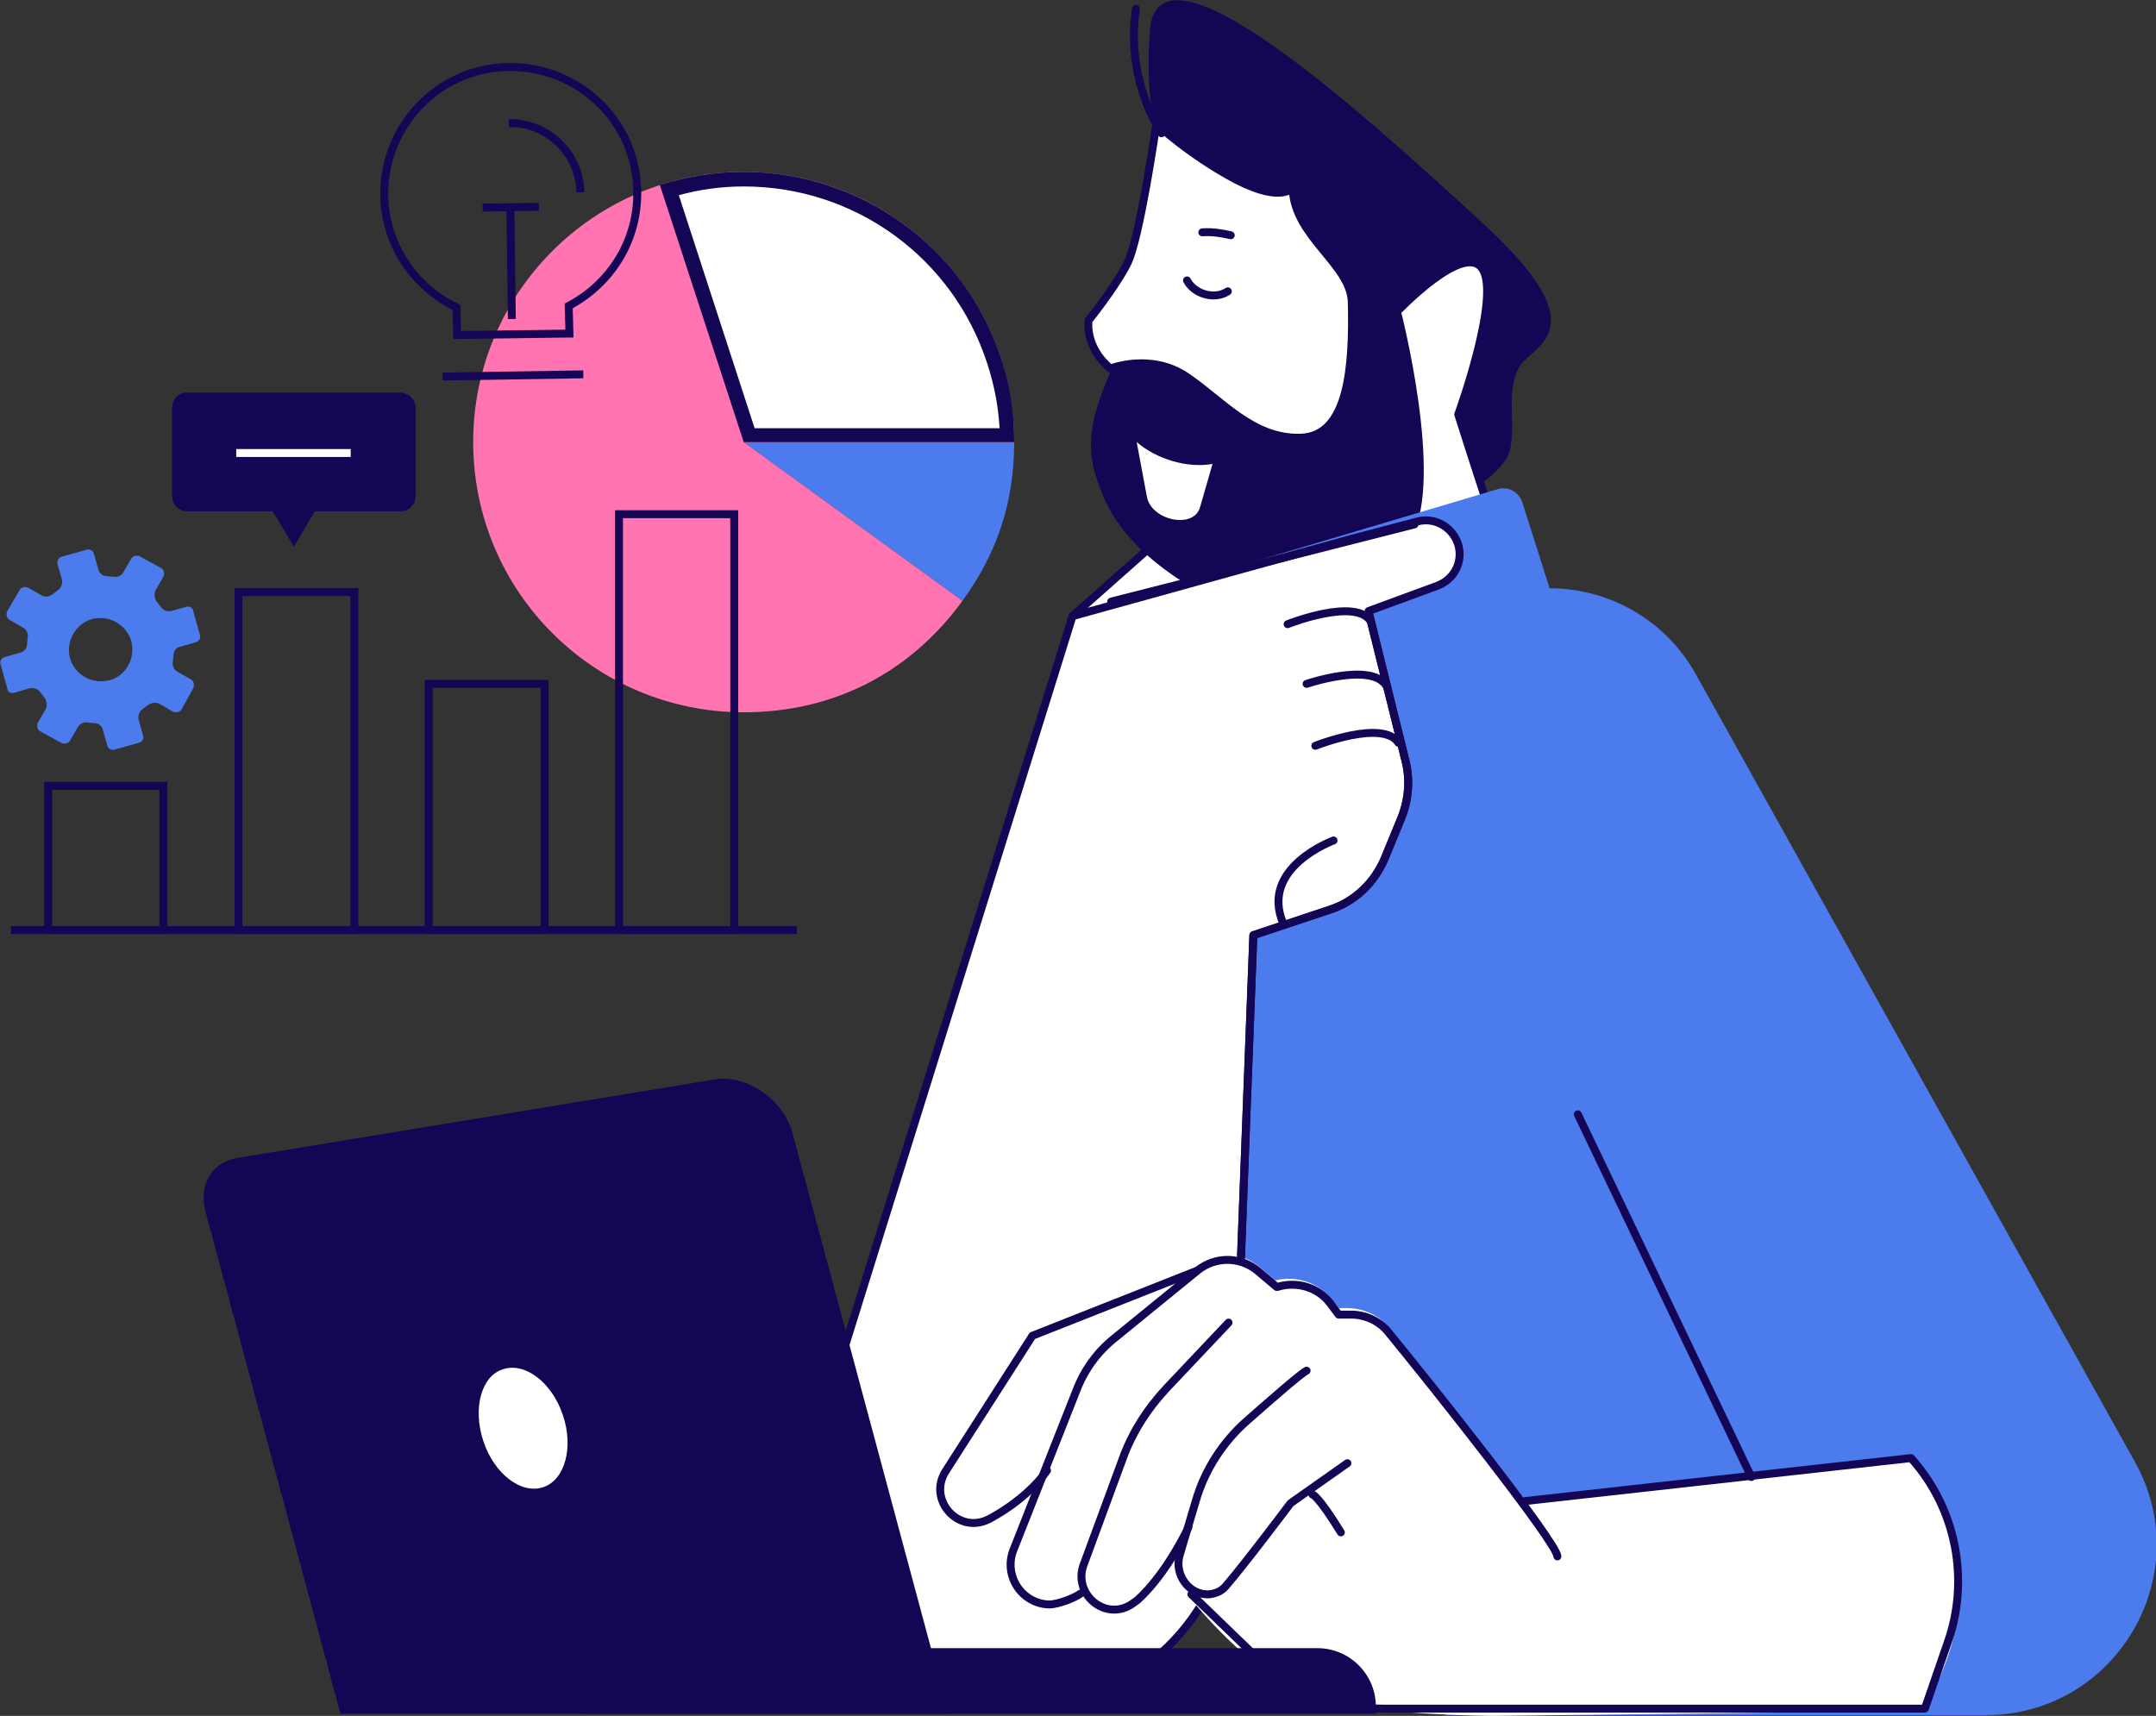 <svg width="544" height="433" viewBox="0 0 544 433" fill="none" xmlns="http://www.w3.org/2000/svg">
<rect x="0" y="0" width="544" height="433" fill="#333333" stroke="none"/>
<g clip-path="url(#clip0_65_1389)">
<path d="M270.62 155.483L298.4 130.856C301.527 128.099 306.126 128.467 308.886 131.407L309.254 131.775C312.565 135.451 313.853 140.597 312.749 145.375L310.726 154.381" fill="white"/>
<path d="M270.62 155.483L298.4 130.856C301.527 128.099 306.126 128.467 308.886 131.407L309.254 131.775C312.565 135.451 313.853 140.597 312.749 145.375L310.726 154.381" stroke="#140555" stroke-width="2" stroke-miterlimit="10" stroke-linecap="round" stroke-linejoin="round"/>
<path d="M367.573 125.71C367.573 125.71 380.267 119.645 381.186 112.661C382.29 105.677 380.083 98.693 383.21 92.812C386.338 86.931 404.367 83.99 373.828 56.055C343.472 28.119 291.961 -18.562 290.121 7.903C288.281 34.368 295.824 44.66 296.376 48.887C296.744 52.931 284.602 83.072 279.083 96.488C273.564 109.904 274.668 116.337 278.347 125.159C284.602 140.229 301.711 149.97 318.085 156.954C334.826 163.937 364.261 143.353 367.573 125.71Z" fill="#140555"/>
<path d="M280.187 92.996C280.187 92.996 290.305 88.953 299.32 95.018C308.334 101.083 316.061 110.824 328.203 110.456C340.345 110.088 341.449 92.261 341.081 76.272C340.897 66.715 326.547 59.731 326.179 47.601C326.179 47.05 323.788 51.461 312.014 45.396C300.423 39.331 291.777 31.244 291.777 31.244C291.777 31.244 287.546 60.65 284.418 66.531C281.475 72.412 274.668 80.866 274.668 80.866C274.668 80.866 273.564 87.483 280.187 92.996Z" fill="white" stroke="#140555" stroke-width="2" stroke-miterlimit="10" stroke-linecap="round" stroke-linejoin="round"/>
<path d="M293.065 33.633C287.362 24.444 284.97 13.049 286.626 2.206" stroke="#140555" stroke-width="2" stroke-miterlimit="10" stroke-linecap="round" stroke-linejoin="round"/>
<path d="M305.942 117.072C299.688 118.175 291.961 115.969 286.81 111.559L289.385 125.343C290.489 131.407 301.343 133.613 302.815 127.916L305.942 117.072Z" fill="white"/>
<path d="M362.789 88.585C362.422 83.991 364.445 79.029 367.941 75.904" stroke="#140555" stroke-width="2" stroke-miterlimit="10" stroke-linecap="round" stroke-linejoin="round"/>
<path d="M299.503 70.758C301.343 74.25 306.494 75.72 309.806 73.515" stroke="#140555" stroke-width="2" stroke-miterlimit="10" stroke-linecap="round" stroke-linejoin="round"/>
<path d="M310.542 59.363C308.15 58.812 305.759 58.444 303.367 58.628" stroke="#140555" stroke-width="2" stroke-miterlimit="10" stroke-linecap="round" stroke-linejoin="round"/>
<path d="M389.281 166.694C383.762 154.748 367.941 104.575 367.941 104.575C367.941 104.575 378.795 74.801 374.012 67.817C369.412 60.834 352.487 78.661 352.487 78.661C352.487 78.661 363.341 120.748 355.247 135.083C347.336 149.419 314.589 152.175 314.589 152.175C314.589 152.175 324.524 170.738 330.595 198.489C356.535 186.727 373.46 186.176 389.281 166.694Z" fill="white" stroke="#140555" stroke-width="2" stroke-miterlimit="10" stroke-linecap="round" stroke-linejoin="round"/>
<path d="M393.512 156.402L384.13 126.812C383.21 124.055 380.451 122.585 377.691 123.504L312.75 142.801L313.853 175.332L393.512 156.402Z" fill="#4B7BEC"/>
<path d="M263.629 304.902L313.117 167.062L380.45 149.786C399.031 145.008 418.532 153.278 427.915 170.186L538.665 368.859C554.67 397.53 533.882 432.817 500.951 432.817H364.813L263.629 304.902Z" fill="#4B7BEC"/>
<path d="M47.096 153.094L43.233 154.197C42.313 154.381 41.209 154.013 40.658 153.278L39.554 151.807C39.002 151.072 38.818 149.97 39.186 149.051L41.209 145.559C41.577 144.824 41.393 143.721 40.658 143.353L35.322 140.413C34.587 140.045 33.483 140.229 33.115 140.964L31.091 144.456C30.723 145.191 29.619 145.743 28.7 145.559L26.86 145.375C25.94 145.375 25.02 144.64 24.836 143.721L23.732 139.861C23.548 138.942 22.628 138.391 21.709 138.759L15.822 140.413C14.718 140.597 14.35 141.515 14.534 142.434L15.638 146.294C15.822 147.213 15.454 148.316 14.718 148.867L13.246 149.97C12.51 150.521 11.406 150.705 10.67 150.337L7.175 148.316C6.439 147.948 5.335 148.132 4.967 148.867L1.84 154.197C1.472 154.932 1.656 156.035 2.392 156.402L5.887 158.424C6.623 158.791 7.175 159.894 6.991 160.813L6.807 162.651C6.807 163.57 6.071 164.489 5.151 164.673L1.288 165.775C0.368 165.959 -0.184 166.878 0.184 167.797L1.84 173.678C1.84 174.597 2.76 175.148 3.68 174.781L7.543 173.678C8.463 173.494 9.567 173.862 10.118 174.597L11.222 176.067C11.774 176.802 11.958 177.905 11.59 178.824L9.567 182.316C9.199 183.051 9.383 184.154 10.118 184.521L15.454 187.462C16.189 187.83 17.293 187.646 17.661 186.911L19.685 183.419C20.053 182.684 21.157 182.132 22.077 182.316L23.916 182.5C24.836 182.5 25.756 183.235 25.94 184.154L27.044 188.013C27.228 188.932 28.148 189.484 29.067 189.116L34.955 187.462C35.874 187.278 36.426 186.359 36.058 185.44L34.955 181.581C34.77 180.662 35.138 179.559 35.874 179.008L37.346 177.905C38.082 177.354 39.186 177.17 40.106 177.538L43.601 179.559C44.337 179.927 45.441 179.743 45.809 179.008L48.752 173.678C49.12 172.943 48.936 171.84 48.2 171.473L44.705 169.451C43.969 169.083 43.417 167.981 43.601 167.062L43.785 165.224C43.785 164.305 44.521 163.386 45.441 163.202L49.304 162.1C50.224 161.916 50.776 160.997 50.408 160.078L48.752 154.197C48.752 153.462 47.832 152.91 47.096 153.094ZM27.596 171.656C23.364 172.759 18.949 170.37 17.661 166.143C16.557 161.916 18.949 157.505 23.18 156.218C27.412 155.116 31.827 157.505 33.115 161.732C34.219 166.143 31.827 170.554 27.596 171.656Z" fill="#4B7BEC"/>
<path d="M310.726 379.335L316.245 235.982L335.562 229.549C341.817 227.528 346.784 222.749 349.36 216.684L353.591 206.392C355.431 201.798 355.799 196.835 354.695 192.241L345.312 154.197L362.789 147.765C365.181 146.846 367.205 144.824 367.941 142.251C369.78 136.002 364.077 129.937 357.638 131.591L340.897 136.002L270.62 155.484L206.415 361.508C195.744 395.876 221.316 430.611 257.374 430.611C286.258 430.611 309.622 408.006 310.726 379.335Z" fill="white" stroke="#140555" stroke-width="2" stroke-miterlimit="10" stroke-linecap="round" stroke-linejoin="round"/>
<path d="M336.482 212.09C336.482 212.09 317.717 218.89 323.788 233.041" stroke="#140555" stroke-width="2" stroke-miterlimit="10" stroke-linecap="round" stroke-linejoin="round"/>
<path d="M331.882 188.198C331.882 188.198 348.992 181.398 352.855 187.463" stroke="#140555" stroke-width="2" stroke-miterlimit="10" stroke-linecap="round" stroke-linejoin="round"/>
<path d="M329.675 172.576C329.675 172.576 345.864 167.062 349.728 172.943" stroke="#140555" stroke-width="2" stroke-miterlimit="10" stroke-linecap="round" stroke-linejoin="round"/>
<path d="M324.892 157.505C324.892 157.505 342.001 150.705 345.864 156.77" stroke="#140555" stroke-width="2" stroke-miterlimit="10" stroke-linecap="round" stroke-linejoin="round"/>
<path d="M280.371 151.807L356.902 132.326" stroke="#140555" stroke-width="2" stroke-miterlimit="10" stroke-linecap="round" stroke-linejoin="round"/>
<path d="M481.45 367.205L384.866 379.335C378.795 371.065 368.492 357.465 350.647 335.226C348.072 331.918 344.024 330.08 339.793 330.08H337.769L336.114 328.059C332.802 323.648 327.099 321.81 321.764 323.097L317.901 319.788C312.933 315.561 305.575 315.561 300.423 319.605L299.136 320.707H298.952L259.582 335.594C259.214 335.778 258.846 335.962 258.662 336.329L231.067 379.519C230.515 380.254 230.699 381.173 231.251 381.908C233.09 384.114 237.322 387.238 242.657 387.238C245.048 387.238 247.624 386.687 250.567 385.216C253.511 383.746 255.903 382.092 257.742 380.438L249.648 401.022C249.28 401.941 249.648 403.227 250.751 403.595C251.855 404.146 258.846 407.271 265.101 407.271C267.309 407.271 269.516 406.903 271.172 405.616C273.38 407.087 276.507 408.557 279.819 408.557C282.394 408.557 285.154 407.638 287.729 405.433C289.753 403.595 291.593 401.573 293.249 399.368C293.249 399.919 293.433 400.47 293.984 400.838C295.824 402.125 298.4 403.779 301.159 404.33C301.159 404.33 301.159 404.514 301.343 404.514C302.079 405.433 319.556 426.568 334.642 429.509C351.383 432.817 375.667 433.001 376.771 433.001L484.946 431.714C508.126 394.038 481.45 367.205 481.45 367.205Z" fill="white"/>
<path d="M384.866 378.784L482.186 367.94C493.592 380.622 497.088 398.633 491.385 414.622L485.681 431.163H348.808C337.218 431.163 325.995 426.568 317.533 418.665L300.607 402.308" stroke="#140555" stroke-width="2" stroke-miterlimit="10" stroke-linecap="round" stroke-linejoin="round"/>
<path d="M392.961 392.751C392.961 389.443 361.318 349.561 350.28 336.145C348.072 333.388 344.577 331.734 340.897 331.734H337.77L335.562 328.794C332.435 324.75 327.099 323.28 322.316 324.75H322.132L317.349 320.707C312.934 317.031 306.679 317.031 302.264 320.523L281.291 337.615C276.876 341.107 273.564 345.702 271.54 351.032L255.719 391.097C253.143 397.53 257.743 404.697 264.734 404.881C266.941 404.881 271.173 403.227 272.644 402.124" stroke="#140555" stroke-width="2" stroke-miterlimit="10" stroke-linecap="round" stroke-linejoin="round"/>
<path d="M309.99 333.756L294.353 350.297C289.385 355.626 285.522 361.691 283.13 368.491L273.38 394.957C270.804 402.124 278.531 408.924 285.154 405.065C285.706 404.697 286.258 404.33 286.994 403.778C294.537 396.978 299.872 385.4 299.872 385.4" stroke="#140555" stroke-width="2" stroke-miterlimit="10" stroke-linecap="round" stroke-linejoin="round"/>
<path d="M329.675 345.886C328.203 346.621 320.844 353.053 314.589 358.567C308.518 363.897 303.919 371.064 301.712 378.783L297.664 392.384C296.192 397.346 300.056 402.676 305.207 402.308C306.679 402.124 308.151 401.573 309.254 400.286C314.038 394.773 325.628 379.335 325.628 379.335L339.977 369.227" stroke="#140555" stroke-width="2" stroke-miterlimit="10" stroke-linecap="round" stroke-linejoin="round"/>
<path d="M301.895 320.707L260.502 337.064L238.61 371.248C234.01 378.416 241.737 387.238 249.464 383.378C249.648 383.378 249.648 383.194 249.832 383.194C259.95 377.681 264.181 371.064 264.181 371.064" stroke="#140555" stroke-width="2" stroke-miterlimit="10" stroke-linecap="round" stroke-linejoin="round"/>
<path d="M331.146 377.129C331.146 377.129 332.434 377.129 338.321 386.686" stroke="#140555" stroke-width="2" stroke-miterlimit="10" stroke-linecap="round" stroke-linejoin="round"/>
<path d="M85.914 432.449H239.346L199.976 285.971C197.768 277.517 188.386 271.085 180.475 272.371L59.791 292.22C53.352 293.323 50.04 299.02 51.88 305.82L85.914 432.449Z" fill="#140555"/>
<path d="M347.152 432.449H147.544V415.908H332.435C340.529 415.908 347.152 422.525 347.152 430.611V432.449Z" fill="#140555"/>
<path d="M121.973 363.713C124.732 371.984 131.539 377.13 137.058 375.292C142.577 373.454 144.785 365.184 142.025 357.097C139.266 348.827 132.459 343.681 126.94 345.519C121.421 347.173 119.213 355.443 121.973 363.713Z" fill="white"/>
<path d="M313.118 317.582L316.245 235.981L335.562 229.549C341.817 227.527 346.784 222.749 349.36 216.684L353.591 206.392C355.431 201.797 355.799 196.835 354.695 192.24L345.864 156.77" stroke="#140555" stroke-width="2" stroke-miterlimit="10" stroke-linecap="round" stroke-linejoin="round"/>
<path d="M398.112 281.193L441.897 372.719" stroke="#140555" stroke-width="2" stroke-miterlimit="10" stroke-linecap="round" stroke-linejoin="round"/>
<path d="M187.65 111.559L242.841 151.624C251.672 139.494 255.903 126.629 255.903 111.559H187.65Z" fill="#4B7BEC"/>
<path d="M187.65 111.559H255.903C255.903 73.882 225.364 43.374 187.65 43.374C149.936 43.374 119.397 73.882 119.397 111.559C119.397 149.235 149.936 179.743 187.65 179.743C210.278 179.743 229.595 169.819 242.841 151.624L187.65 111.559Z" fill="#FF74B1"/>
<path d="M189.121 109.721L168.885 47.969C174.956 46.131 181.395 45.212 187.65 45.212C216.533 45.212 241.921 63.59 250.752 91.158C252.775 97.591 253.879 103.288 254.063 109.905H189.121V109.721Z" fill="white"/>
<path d="M187.65 47.05C215.797 47.05 240.449 65.061 249.096 91.71C250.935 97.407 251.855 102.369 252.223 108.067H190.409L171.276 49.255C176.612 47.785 182.131 47.05 187.65 47.05ZM187.65 43.374C180.659 43.374 173.484 44.477 166.493 46.682L187.65 111.559H255.903C255.903 104.023 254.983 97.591 252.591 90.423C243.209 61.753 216.533 43.374 187.65 43.374Z" fill="#140555"/>
<path d="M41.209 198.305H12.142V234.694H41.209V198.305Z" stroke="#140555" stroke-width="2"/>
<path d="M89.41 149.418H60.159V234.695H89.41V149.418Z" stroke="#140555" stroke-width="2"/>
<path d="M137.426 172.575H108.175V234.695H137.426V172.575Z" stroke="#140555" stroke-width="2"/>
<path d="M185.258 129.753H156.191V234.695H185.258V129.753Z" stroke="#140555" stroke-width="2"/>
<path d="M100.816 99.061H47.28C45.073 99.061 43.417 100.715 43.417 102.92V125.158C43.417 127.364 45.073 129.018 47.28 129.018H68.805L70.277 131.407L74.14 138.023L78.003 131.407L79.475 129.018H101C103.207 129.018 104.863 127.364 104.863 125.158V102.92C104.863 100.715 103.023 99.061 100.816 99.061Z" fill="#140555"/>
<path d="M59.606 114.314H88.49" stroke="white" stroke-width="2"/>
<path d="M2.76 234.694H201.08" stroke="#140555" stroke-width="2"/>
<path d="M96.953 49.254C96.769 31.611 110.75 17.092 128.411 16.908C146.073 16.724 160.606 30.692 160.79 48.336C160.974 60.833 153.983 71.676 143.497 77.19L143.681 84.174L115.35 84.541L115.166 77.558C104.495 72.411 97.136 61.752 96.953 49.254Z" stroke="#140555" stroke-width="2" stroke-miterlimit="10"/>
<path d="M147.176 94.466L111.67 95.017" stroke="#140555" stroke-width="2"/>
<path d="M129.147 80.498L128.779 52.195" stroke="#140555" stroke-width="2"/>
<path d="M135.954 52.195L121.789 52.379" stroke="#140555" stroke-width="2"/>
<path d="M146.441 48.52C146.257 38.779 138.162 30.876 128.412 31.06" stroke="#140555" stroke-width="2"/>
</g>
<defs>
<clipPath id="clip0_65_1389">
<rect width="544" height="433" fill="white"/>
</clipPath>
</defs>
</svg>
